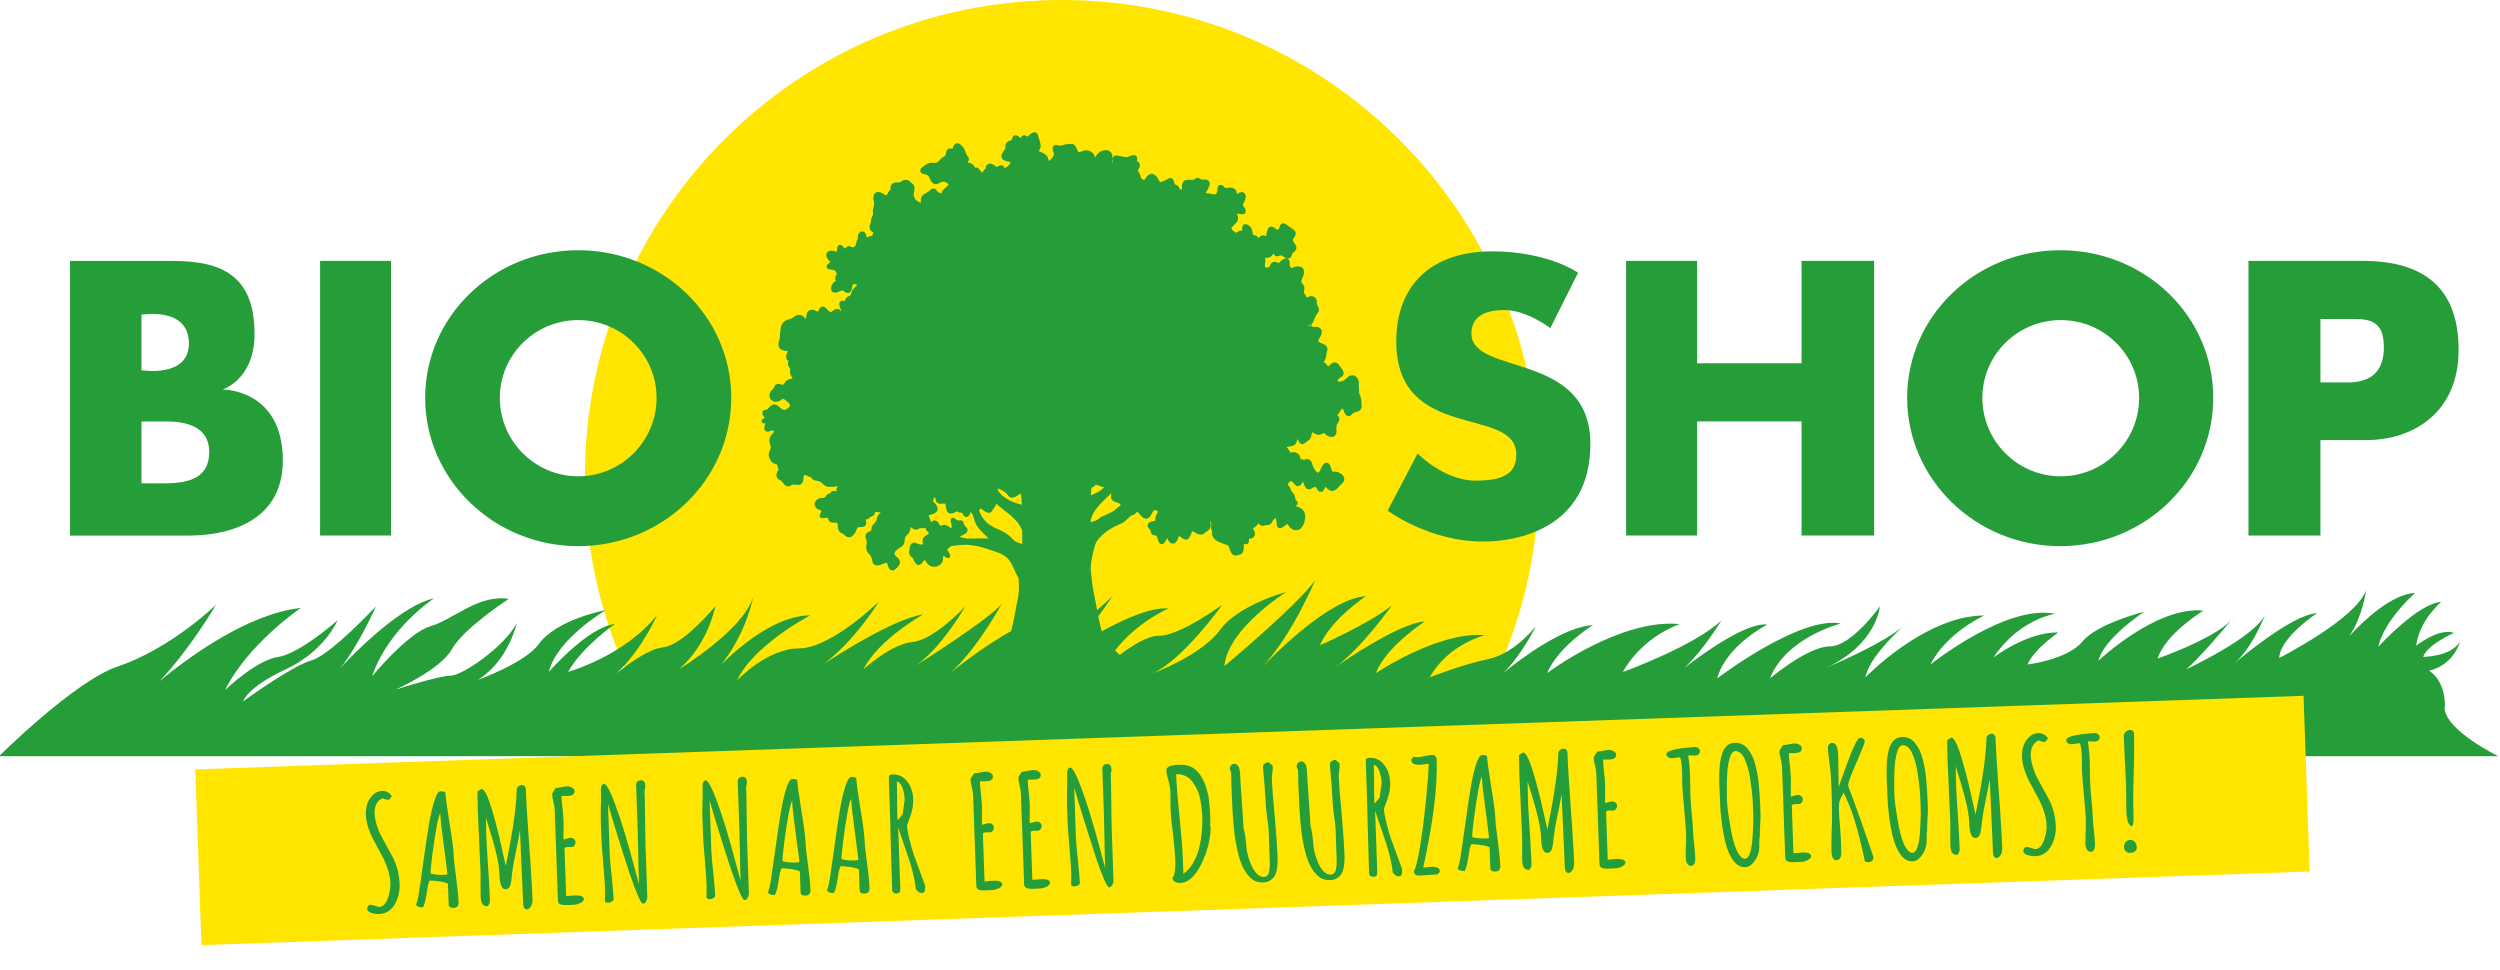 <?xml version="1.0" encoding="UTF-8"?>
<svg id="Laag_1" xmlns="http://www.w3.org/2000/svg" version="1.1" viewBox="0 0 425.2 165">
  <!-- Generator: Adobe Illustrator 29.1.0, SVG Export Plug-In . SVG Version: 2.1.0 Build 142)  -->
  <defs>
    <style>
      .st0 {
        fill: #259d38;
      }

      .st1 {
        fill: #ffe500;
      }
    </style>
  </defs>
  <g>
    <path class="st1" d="M253.04,117.64c5.59-10.97,8.7-23.38,8.7-36.56C261.74,36.28,225.46,0,180.56,0s-81.08,36.28-81.08,81.08c0,13.18,3.12,25.53,8.71,36.56h144.85Z"/>
    <path class="st0" d="M11.91,44.38h17.5c8.71,0,13.88,2.81,13.88,12.43,0,7.8-5.44,9.43-5.44,9.43,0,0,10.25-.09,10.25,12.06,0,10.88-10.07,12.79-15.96,12.79H11.91v-46.71ZM32.13,58.43c0-6.35-8.07-4.9-8.07-4.9v9.43s8.07,1.36,8.07-4.54M24.06,82.2h3.99c4.72,0,7.53-1.27,7.53-5.35s-3.54-5.17-7.26-5.17h-4.26v10.52Z"/>
    <rect class="st0" x="54.44" y="44.37" width="12.06" height="46.71"/>
    <path class="st0" d="M111.67,67.68c0,7.35-5.99,13.33-13.33,13.33s-13.33-5.99-13.33-13.33,5.99-13.24,13.33-13.24,13.33,5.9,13.33,13.24M98.34,42.56c-14.42,0-26.03,11.25-26.03,25.12s11.7,25.21,26.03,25.21,26.03-11.25,26.03-25.21-11.7-25.12-26.03-25.12"/>
    <path class="st0" d="M363.82,67.68c0,7.35-5.99,13.33-13.33,13.33s-13.33-5.99-13.33-13.33,5.99-13.24,13.33-13.24,13.33,5.9,13.33,13.24M350.4,42.56c-14.42,0-26.03,11.25-26.03,25.12s11.7,25.21,26.03,25.21,26.03-11.25,26.03-25.21-11.61-25.12-26.03-25.12"/>
    <polygon class="st0" points="288.64 71.67 306.41 71.67 306.41 91.08 318.75 91.08 318.75 44.37 306.41 44.37 306.41 61.79 288.64 61.79 288.64 44.37 276.57 44.37 276.57 91.08 288.64 91.08 288.64 71.67"/>
    <path class="st0" d="M394.66,74.85v16.23h-12.24v-46.71h19.41c10.25,0,16.33,4.44,16.33,15.15s-7.8,15.33-15.69,15.33h-7.8ZM399.19,65.05c3.63,0,6.26-1.45,6.26-5.99s-2.45-4.81-5.35-4.81h-5.44v10.79h4.53Z"/>
    <path class="st0" d="M236.03,86.82l5.08-9.7s4.44,4.63,9.89,4.63,6.89-1.72,6.89-4.44c0-8.44-20.41-1.91-20.41-19.23,0-10.16,6.62-15.33,16.23-15.33s14.69,3.63,14.69,3.63l-4.72,9.43s-3.99-3.08-7.8-3.08-5.62,1.45-5.62,3.99c0,7.26,20.23,2.9,20.23,18.78,0,14.51-12.7,16.6-18.05,16.6-9.34.09-16.42-5.26-16.42-5.26"/>
    <rect class="st0" x="169.04" y="112.4" width="21.56" height="4.43"/>
    <g>
      <path class="st0" d="M380.01,104.83s-.21.25-.55.67c.22-.22.4-.44.55-.67Z"/>
      <path class="st0" d="M323.51,106.64c.34-.28.65-.55.91-.81,0,0-.36.31-.91.81Z"/>
      <path class="st0" d="M415.84,120.16c0-4.72-2.72-6.08-2.72-6.08,4.26-1,5.26-4.9,5.26-4.9-1.63,2.54-6.26,2.54-6.26,2.54.82-2.18,5.26-4.08,5.26-4.08-2.54-.91-6.44,2.18-6.44,2.18.54-4.35,4.26-7.44,4.26-7.44-3.9.18-10.7,7.62-10.7,7.62,1-4.53,6.26-9.16,6.26-9.16-4.02.25-8.63,4.58-11.15,7.32,2.27-3.43,2.81-7.77,2.81-7.77-1.72,4.9-14.78,11.52-14.78,11.52.18-3.54,6.44-7.62,6.44-7.62-4.35.18-14.06,8.53-14.06,8.53,3.17-2.72,5.26-8.34,5.26-8.34-1.72,3.9-13.42,9.34-13.42,9.34,2.2-1.9,6.16-6.58,7.61-8.31-3.14,3.24-12.51,6.5-12.51,6.5,1.36-4.26,7.8-8.16,7.8-8.16-7.98-.82-17.87,8.53-17.87,8.53,1-3.9,7.8-8.34,7.8-8.34,0,0-7.98,1.99-10.52,5.08-2.54,3.08-9.34,3.9-9.34,3.9,1.18-2.72,5.26-5.44,5.26-5.44-5.26-.18-11.06,4.26-11.06,4.26,4.44-6.62,10.52-7.44,10.52-7.44-8.34-1.72-21.22,8.62-21.22,8.62,2.72-5.44,9.16-8.34,9.16-8.34-10.07,0-20.22,10.52-20.22,10.52.56-2.99,4.46-6.87,6.26-8.53-3.19,2.57-9.7,5.52-12.94,6.91,8.66-4.02,9.14-10.44,9.14-10.44,0,0-4.81,6.8-8.53,6.8s-10.16,5.44-10.16,5.44c2.72-6.98,12.06-9.34,12.06-9.34-6.98-1.36-21.04,9.34-21.04,9.34,1.54-5.62,8.53-9.16,8.53-9.16-3.47-.4-10.56,4.64-14.07,7.34,3.33-3.13,6.27-8.06,6.27-8.06-4.53,4.35-16.78,8.8-16.78,8.8,3.45-6.17,9.7-8.16,9.7-8.16-10.16-1-22.58,8.34-22.58,8.34,2-4.63,7.8-8.16,7.8-8.16-5.01.28-12.15,5.62-15.2,8.1,3.06-2.98,5.5-7.92,5.5-7.92,0,0-3.54,4.63-8.16,5.62-4.17.82-9.89,3.08-9.89,3.08,3.08-5.62,9.34-7.16,9.34-7.16-7.8-.73-18.5,6.44-18.5,6.44,1.72-4.54,8.34-8.8,8.34-8.8-4.45.33-13.82,6.79-15.52,7.97,4.65-3.19,9.89-10.7,9.89-10.7-3.72,3.08-12.24,6.8-12.24,6.8,1.9-4.44,7.8-8.34,7.8-8.34-6.19.33-15.88,10.22-17.8,12.24,5.27-5.5,9.18-14.96,9.18-14.96-2.99,4.26-15.42,14.6-15.42,14.6.54-6.35,10.52-12.61,10.52-12.61,0,0-8.16,2.18-11.25,6.44-3.17,4.35-11.52,7.44-11.52,7.44,5.26-2.36,11.88-11.7,11.88-11.7,0,0-7.16,5.26-10.7,5.26-2.01,0-4.74,1.75-6.73,3.26-.27-.24-.54-.49-.8-.74,3.66-4.81,9.07-7.15,9.07-7.15-2.91-.25-7.37,1.71-11.31,3.88-.2-.6-.41-1.55-.61-2.56,1.44-1.92,2.39-3.41,2.39-3.41,0,0-1.07,1.08-2.59,2.37-.19-1.04-.37-2.03-.5-2.6-.3-1.36-.45-2.89-.58-4.23-.11-1.09.64-4.36,1.01-4.87.63-.89,1.54-1.67,2.5-2.22.51-.29,1.08-.56,1.6-.77.6-.25.97-.71,1.46-1.14.1-.09.21-.19.31-.28,0,0,0,0,.01,0,.26.02.54-.13.76-.4.13-.16.25-.2.3-.21.16.15.45.47.66.73.35.44.89.57,1.23.3.27-.21.59-.73.75-1.1.08-.2.36-.27.6-.16.12.05.2.14.22.22,0,.01,0,.03,0,.04,0,.04-.02.08-.05.13-.21.28-.38.67-.38,1.03,0,.09.03.17.05.25-.05.05-.19.13-.47.17-.46.06-.77.26-.86.56-.02.06-.03.12-.03.18,0,.16.07.32.2.46.21.21.33.46.34.54h0c0,.16.07.32.18.44.14.15.36.23.58.22.11,0,.21.04.23.06,0,.03.31.93.31.93.13.43.41.49.52.5.21.01.51-.1.76-.68l.04-.09c.07-.16.13-.21.16-.23,0,.01.03.05.05.1.2.42.48.72.77.81l.46-.05c.32-.2.58-.72.67-1.14.01-.06.04-.09.05-.09.01,0,.07,0,.16.06.23.18.74.52,1.04.55.52.04.84-.86.89-1.04.08-.25.17-.37.23-.43.17.08.44.24.69.4.42.27.96.28,1.26.02.17-.15.49-.39.7-.52.28-.17.44-.53.44-.92,0-.12-.02-.25-.05-.37,0-.03-.01-.07-.01-.1,0-.05,0-.09.03-.12.01-.02.03-.03.05-.04.03.04.07.14.07.32,0,.05,0,.1,0,.16-.01.12-.03.27-.03.44,0,.29.05.6.2.77-.03.11-.05.23-.05.34,0,.1.01.2.03.28.07.32.36.71.67.92.26.17.7.38.98.48l.74.25s.29.13.37.17c.05.07.16.32.26.69.14.52.52,1.03.98,1,.29-.02.69-.13.93-.25.33-.18.47-.69.47-1.18,0-.09,0-.19-.01-.27,0-.04,0-.08,0-.11,0-.09.01-.14.03-.18.26.1.49.08.66-.07.13-.12.2-.29.2-.48,0-.06,0-.13-.02-.19,0-.02,0-.04,0-.05,0-.03,0-.05.02-.07,0,0,.01-.02.05-.02h0c.37,0,.81-.19.93-.57.02-.07.03-.15.03-.23,0-.31-.15-.66-.32-.9-.02-.03-.03-.05-.04-.06.3-.11.65-.42.86-.75.05-.07.09-.1.1-.1.21.29.61.54.93.38.07-.03.32-.08.55-.08.4,0,.77-.27.88-.63.03-.09.23-.35.47-.52.06-.04.1-.04.12-.03,0,0,.02.03.02.04.07.28.13.77.14,1.08,0,.25.12.44.31.53.27.13.64,0,1.02-.35.29-.26.49-.29.53-.28.14.35.55.76.92.92.42.19.96.12,1.26-.16.25-.23.52-.67.63-1.01.1-.32.17-.8.17-1.11h0c0-.38-.19-.85-.44-1.1-.23-.23-.6-.46-.87-.52,0,0-.16-.04-.34-.08.19-.13.36-.3.37-.53v-.02c0-.17-.09-.32-.24-.41-.05-.03-.16-.2-.18-.36-.02-.3-.16-.71-.37-.92-.11-.11-.22-.26-.24-.32l-.35-.72c-.08-.16-.2-.28-.34-.36.12-.24.25-.45.34-.52.09-.08.26-.11.32-.08.13.06.4.31.56.55.14.2.34.3.56.28.29-.02.55-.25.73-.63.03-.07.06-.1.09-.14.12.27.35.81.35.81.09.23.26.4.47.47.22.07.46.03.66-.12.22-.16.51-.28.61-.29.02.01.22.17.38.47.22.41.51.42.63.41.16-.02.45-.12.62-.65.05-.16.12-.22.13-.23.27.36.72.7,1.06.72.36.03.8-.25,1.05-.54.2-.24.57-.62.81-.84.18-.17.28-.4.27-.66,0-.29-.16-.57-.4-.77-.34-.27-.85-.52-1.19-.47-.15.02-.33.01-.43,0-.05-.07-.17-.3-.25-.64-.09-.43-.29-.74-.55-.85-.16-.07-.33-.06-.48.03-.3.19-.6.7-.75,1.11-.11.3-.31.5-.38.52-.06,0-.33-.14-.52-.41-.23-.33-.39-.67-.4-.76-.04-.22-.17-.56-.3-.78-.2-.33-.63-.46-.98-.3-.11.05-.37.06-.53,0-.09-.04-.19-.05-.28-.06-.02-.25-.09-.5-.21-.68-.2-.3-.61-.51-.94-.5,0,0-.35.04-.52.06-.07-.06-.22-.23-.39-.52-.11-.19-.22-.31-.33-.39.21-.06.49-.12.69-.14.36-.03.78-.19.89-.5,0,0,.23-.48.37-.76.07.42.25.73.51.84.2.09.42.05.61-.1l.72-.53c.26-.16.45-.53.46-.88,0-.16.09-.38.15-.46,0,0,.05,0,.09.04.22.18.58.34.82.38.32.05.73-.09.97-.27.05-.04.18-.01.24.08.24.31.72.55,1.12.57.24.01.46-.08.63-.26.16-.17.24-.4.24-.65,0-.02,0-.05,0-.07-.01-.17-.02-.36-.02-.52,0-.17,0-.32.02-.4.01-.11.14-.4.3-.61.12-.15.18-.33.18-.52,0-.05,0-.09-.01-.14-.04-.24-.18-.46-.39-.59.04-.02.06-.04.08-.05.19-.03.29-.23.42-.53.05-.13.24-.35.42-.51.06.05.17.18.25.46.15.47.4.77.71.84.22.05.44-.05.6-.25.17-.22.56-.44.8-.46.51-.04.92-.48.92-.98l-.07-1.08c-.04-.3-.17-.73-.3-.99-.08-.15-.1-.33-.1-.38.06-.18.06-.48,0-.69-.02-.07-.04-.37,0-.69.04-.45-.2-.98-.56-1.24-.39-.28-.95-.23-1.28.1-.2.2-.52.47-.71.59-.14.09-.54.2-.87.21-.08,0-.14-.02-.17-.05-.02-.02-.02-.06-.01-.1.05-.22.29-.51.49-.58.25-.1.42-.29.49-.53.06-.25,0-.53-.18-.76l-.61-.85c-.22-.36-.68-.5-1.05-.33-.24.12-.53.37-.71.62-.07-.03-.21-.12-.38-.36-.18-.25-.35-.36-.5-.41.08-.08.18-.14.23-.23.15-.28.27-.71.27-.99,0-.17.08-.51.16-.7.04-.08.05-.17.05-.26,0-.09-.02-.19-.06-.28-.12-.28-.4-.52-.76-.65-.38-.13-.68-.33-.77-.41,0-.09.07-.32.25-.57.21-.29.36-.68.36-1.02,0-.17-.04-.34-.13-.47-.23-.33-.76-.49-1.23-.36-.16.04-.34-.08-.39-.27,0,0-.02-.07-.04-.14.18-.18.35-.43.42-.65l.27-.68c.08-.17.27-.47.42-.65.12-.16.19-.36.19-.58,0-.24-.08-.46-.22-.63-.08-.1-.14-.27-.14-.4v-.05s.03-.21.03-.21c0-.32-.17-.65-.42-.83-.31-.22-.8-.21-1.13.02-.07.05-.15.04-.18,0l-.45-.74c-.06-.12-.07-.33-.02-.42.17-.35.06-.84-.26-1.12-.13-.11-.21-.3-.2-.36,0-.12.15-.57.34-1.01.15-.34.17-.7.06-1-.08-.23-.23-.4-.43-.49-.4-.18-.99-.14-1.4.1-.18.1-.35.06-.38,0-.1-.16-.2-.56-.18-.84.01-.28-.09-.51-.28-.64-.21-.14-.49-.12-.77.05-.2.12-.58.4-.76.65-.06,0-.17-.02-.31-.1-.24-.13-.51-.15-.74-.04-.22.1-.39.32-.45.58-.04.16-.31.34-.6.33-.12,0-.22-.05-.27-.12-.03-.03-.04-.07-.04-.12,0-.02,0-.04,0-.06.06-.28.1-.61.1-.91,0-.17-.02-.33-.04-.45.02,0,.06-.01.13,0,.48.1,1.03-.22,1.27-.71.11.19.24.34.42.41.19.08.39.06.56-.03.15-.08.32-.1.36-.09,0,0,.69.41.69.41.23.15.49.18.71.08.2-.09.35-.29.39-.53.04-.19.22-.45.38-.53.2-.11.34-.3.39-.52.05-.24,0-.5-.15-.71-.16-.24-.37-.58-.45-.76,0-.05.05-.25.19-.41.2-.22.31-.5.3-.77,0-.19-.08-.37-.21-.49-.19-.17-.48-.39-.67-.5l-.75-.53c-.22-.17-.48-.22-.7-.12-.22.09-.38.32-.42.61-.04.23-.18.4-.23.42-.08.01-.36-.08-.58-.28-.22-.21-.48-.29-.72-.23-.22.05-.39.22-.48.46-.12.32-.23.79-.25,1.1-.03,0-.09.02-.21-.03-.24-.09-.5-.07-.73.05-.15.08-.27.21-.37.36-.17-.28-.44-.49-.74-.52-.11-.01-.18-.04-.22-.06,0,0,0-.02,0-.03,0-.29-.1-.66-.16-.85-.14-.44-.57-.83-.99-.9-.22-.04-.41.03-.54.2-.1.13-.15.31-.15.51,0,.12.04.27.08.41-.27-.08-.55-.06-.74.12-.14.13-.31.21-.36.21-.04-.02-.32-.19-.61-.45-.12-.11-.17-.24-.17-.33h0c0-.08.03-.11.04-.12l.82-.85c.17-.18.26-.45.26-.73,0-.26-.07-.53-.22-.76,0,0,0,0,0-.02.32.04.77.11.77.11.45.07.63-.16.69-.27.04-.06.07-.16.07-.28,0-.16-.06-.37-.25-.62-.18-.24-.25-.42-.26-.49.21-.25.38-.72.46-1,.03-.12.05-.23.05-.34,0-.22-.07-.41-.19-.55-.15-.18-.38-.25-.63-.2-.25.05-.52.18-.74.34,0-.05.04-.09.04-.14,0-.31-.14-.61-.4-.78-.33-.21-.86-.27-1.23-.13-.11.04-.41-.04-.6-.26-.3-.34-.56-.3-.69-.25-.13.05-.36.22-.36.71,0,.36-.15.71-.23.77-.12.09-.37.14-.52.1-.27-.08-.78-.17-1.18-.21-.05,0-.07-.02-.08-.02,0,0,.02-.05.07-.12.26-.39.53-.96.6-1.3.01-.06.02-.12.02-.17,0-.17-.06-.33-.17-.46-.18-.2-.46-.28-.78-.23-.29.05-.55-.02-.61-.06-.12-.14-.3-.23-.48-.23-.18,0-.36.08-.49.22-.05.05-.28.14-.49.12-.31-.03-.74-.02-.98.02-.37.06-.68.41-.71.8,0,0-.04.57-.05.86-.1-.05-.21-.09-.32-.08-.01,0-.02,0-.03,0-.05-.22-.13-.43-.28-.55-.13-.11-.34-.23-.52-.28-.04-.04-.12-.19-.16-.41-.07-.32-.23-.55-.45-.64-.17-.07-.37-.05-.53.07-.16.11-.47.28-.66.35l-.69.26s-.05,0-.06-.01c0,0-.35-.62-.35-.62-.15-.33-.52-.66-.84-.77-.4-.14-.93.16-1.23.7-.14.25-.37.34-.45.29-.2-.11-.4-.39-.43-.55-.07-.35-.28-.78-.48-.98,0-.02.02-.17.14-.32.18-.24.26-.53.2-.79-.05-.22-.18-.39-.38-.48-.08-.04-.13-.17-.1-.26.08-.24.05-.48-.1-.64-.16-.18-.42-.23-.71-.14-.03,0-.62.19-.8.31-.01,0-.06.01-.08.01,0,0-.69-.1-.69-.1l-.98-.19c-.22-.05-.44,0-.59.16-.14.14-.22.36-.22.6,0,.08,0,.16.03.25,0,.05.01.08.01.11s0,.04,0,.05c-.06-.01-.11-.02-.17-.02.09-.21.14-.49.14-.77,0-.16-.01-.32-.05-.45-.11-.49-.57-.87-1.05-.86-.4,0-.9.17-1.16.38-.21.17-.5.48-.62.71-.03.06-.07.15-.1.24-.05-.27-.15-.55-.3-.73-.19-.23-.54-.45-.81-.52-.27-.07-.68-.03-.95.08,0,0-.58.2-.67.23-.05-.03-.2-.16-.3-.46-.18-.53-.54-1.04-.97-.98l-.64.04c-.24,0-.65.08-.94.2-.16.07-.55.07-.82-.02-.38-.13-.59.05-.66.13-.1.11-.15.26-.15.44,0,.13.03.26.08.4.1.25.13.51.13.66,0,.06,0,.1-.01.12-.06.14-.24.38-.36.49,0,0-.3.29-.47.46-.06-.2-.2-.64-.2-.64-.09-.2-.33-.43-.51-.56-.19-.13-.59-.33-.92-.45-.06-.02-.09-.05-.09-.06.18-.24.33-.61.33-.91,0-.05,0-.09-.01-.14,0,0-.19-.79-.19-.79l-.32-.96c-.08-.2-.23-.34-.43-.38-.3-.06-.64.1-.96.44h0c-.21.23-.39.29-.45.29-.13-.16-.31-.25-.5-.23-.23.03-.42.2-.54.47,0,0-.1-.01-.23-.15-.26-.27-.56-.38-.82-.29-.21.07-.36.25-.41.51-.04.21-.17.33-.21.35-.27.02-.63.17-.8.43-.14.23-.18.58-.1.83v-.04s-.07.22-.2.38c-.24.28-.46.71-.52.99l.08.44c.17.27.56.47,1.06.56.26.04.39.13.44.19-.12.21-.34.48-.49.6,0,0-.37.24-.59.38,0-.29-.16-.43-.23-.48-.12-.08-.39-.18-.79.09-.19.12-.36.12-.39.1-.19-.27-.61-.51-.98-.53-.22-.01-.44.07-.58.23-.13.15-.21.34-.21.56,0,.02,0,.05,0,.07-.19.1-.34.31-.45.5-.06.1-.12.14-.15.16-.13-.12-.36-.37-.52-.6-.13-.19-.32-.28-.53-.27-.06,0-.11.05-.16.07-.03-.13-.08-.26-.17-.37-.22-.3-.59-.49-1.01-.53,0,0-.09,0-.12-.01.14-.14.25-.3.27-.48,0-.03,0-.07,0-.1,0-.17-.07-.34-.19-.47-.17-.18-.3-.4-.31-.47-.04-.19-.17-.53-.27-.75-.13-.28-.47-.66-.8-.88-.21-.14-.45-.17-.66-.07-.24.11-.42.35-.49.67-.03.15-.1.21-.13.23-.25-.1-.48-.1-.67.02-.2.12-.33.35-.35.62-.02.24-.12.46-.17.51,0,0-.51.35-.51.35-.19.12-.45.38-.59.59-.06.09-.26.23-.42.26-.19.04-.46.04-.57.02-.23-.05-.58,0-.84.11-.24.11-.7.42-.99.65-.36.29-.32.59-.29.7.04.16.19.42.7.48.38.05.66.25.69.33.1.29.34.73.55,1.01.29.39.86.47,1.25.17.21-.16.52-.24.63-.22.08.01.22.02.35,0,.14.08.33.18.33.18.2.12.28.24.3.29-.12.16-.45.49-.77.75-.28.21-.43.48-.43.74,0,.03,0,.05,0,.07-.07-.06-.15-.11-.25-.13-.22-.05-.48-.25-.55-.38-.11-.2-.29-.34-.5-.37-.2-.03-.41.04-.58.19-.17.17-.43.36-.55.43,0,0-.69.43-.69.43-.29.2-.42.63-.42,1.03,0,.11,0,.21.03.31,0,0,0,.01,0,.02-.03,0-.08,0-.16-.04-.4-.19-.71-.43-.76-.51,0,0-.29-.6-.29-.6,0-.03-.02-.09-.02-.18,0-.14.02-.35.07-.55.04-.16.07-.34.07-.51,0-.29-.07-.58-.24-.75l-.69-.58c-.34-.26-.9-.23-1.26.07-.17.14-.53.24-.76.2-.49-.09-.98.2-1.1.66l-.06.52s0,.08.01.12c-.14.07-.29.2-.42.5-.11.24-.21.37-.28.44-.23-.13-.71-.41-.71-.41-.51-.31-1.07-.26-1.3.11-.12.2-.19.48-.19.75,0,.13.01.26.05.37.05.18.08.43.08.58,0,.03,0,.06,0,.08-.02.17-.08.46-.14.62-.05.16-.08.38-.08.58,0,.11,0,.22.03.32,0,.02,0,.04,0,.07,0,.12-.04.29-.1.4-.14.25-.25.64-.25.91h0c0,.14-.07.42-.17.6-.06.11-.08.23-.08.35,0,.31.17.63.47.82.1.06.16.12.18.16-.05.13-.09.27-.1.4-.01.02-.05.06-.12.08l-.84.31c-.07-.02-.1-.08-.11-.17-.04-.33-.18-.61-.39-.75-.15-.1-.32-.13-.48-.08-.35.11-.61.52-.59.94,0,.21-.04.41-.07.46-.13.18-.23.56-.27.84-.02.14-.16.34-.29.41-.12.06-.35.05-.46-.03-.17-.12-.37-.15-.57-.1-.2.05-.37.2-.49.39-.04-.01-.15-.07-.29-.25-.31-.42-.58-.42-.75-.36-.17.07-.37.27-.34.82,0,.16-.03.27-.07.3-.03.02-.08.01-.15-.01-.47-.21-1.14-.23-1.45.14-.1.12-.16.28-.16.46,0,.02,0,.04,0,.07.03.32.22.66.53.93.09.08.12.15.12.19h0c0,.06-.06.12-.14.16-.36.19-.45.4-.45.57,0,.03,0,.06,0,.09.05.28.3.43.74.47.38.03.63.13.7.17.06.18.16.34.3.47,0,.03-.01.08-.07.17-.13.19-.22.45-.22.71,0,.12.04.24.09.35,0,.03-.05.1-.16.17-.37.22-.65.73-.65,1.18h0c0,.24.1.45.28.57.24.17.58.17.93.01.35-.16.61-.25.71-.28.08.04.27.14.53.32.22.15.47.17.69.06.25-.13.4-.42.43-.79.03-.36.19-.62.26-.65.12-.04.41.01.59.14.03.02.04.04.04.04,0,0-.01.02-.04.04-.24.18-.57.49-.71.71-.12.18-.26.54-.33.82-.03.11-.18.26-.32.3-.37.09-.65.45-.68.84-.03,0-.06,0-.11-.03-.31-.13-.51-.04-.61.03-.16.11-.25.3-.25.53,0,0,.06.36.06.36.02.06.15.48.3.78-.03.01-.05.03-.09.04,0,0,0,0,0,0-.1-.19-.26-.33-.47-.37-.27-.06-.56.04-.82.26-.22.19-.47.27-.54.26-.09-.05-.42-.32-.68-.63-.2-.24-.46-.35-.71-.29-.26.06-.46.3-.55.65-.02.1-.07.16-.13.18-.06.03-.15,0-.23-.05-.51-.34-1.15-.33-1.46.03-.23.26-.32.76-.32,1.22,0,.04,0,.07,0,.1-.25-.28-.55-.55-.8-.65-.37-.16-.89-.06-1.21.23-.18.16-.51.34-.71.38-.29.06-.71.24-.95.4-.28.19-.54.61-.61.97l-.14.92-.06.85c0,.15-.07.48-.15.69-.14.35-.09.84.11,1.13.23.33.8.49,1.26.48.06,0,.09.01.09.02s.01.03.01.06c0,.05-.01.12-.06.23-.11.24-.17.49-.17.7,0,.14.03.28.08.39.07.16.19.26.34.32-.07.12-.12.25-.12.4,0,.23.08.47.24.68.12.15.16.33.16.41,0,.02,0,.03,0,.04-.04.09-.05.19-.05.29,0,.35.18.76.4,1.04.03.04.05.07.06.1-.02,0-.04.01-.04.01-.39.04-.9.21-1.12.47l-.46.6s-.18.02-.36-.06c-.27-.13-.55-.14-.78-.03-.17.08-.3.22-.35.4-.05.15-.24.43-.42.58-.32.27-.49.78-.4,1.19.09.42.5.78.94.82.39.03.88-.14,1.14-.41.1-.1.26-.12.31-.09.16.1.56.41.92.73.09.08.14.19.15.31,0,.12-.04.24-.12.33-.28.31-.68.51-.82.51-.17,0-.54-.18-.77-.43-.32-.34-.82-.63-1.19-.49-.25.1-.58.38-.77.65-.09.13-.33.25-.49.25-.23,0-.42.11-.5.3-.06.14-.11.44.24.84.08.09.09.17.09.21,0,.01,0,.05-.07.09-.15.08-.5.27-.38.61.1.31.42.27.59.23,0,.06-.01.16-.07.31-.07.19-.1.35-.1.48,0,.25.1.4.17.48.11.12.37.28.82.07.33-.15.59-.1.64-.06,0,0,0,.02,0,.04,0,.09-.05.27-.2.42-.29.28-.57.76-.57,1.16,0,.02,0,.04,0,.06.02.29.13.72.24.98.01.03.02.08.02.14,0,.12-.03.28-.1.4-.14.24-.26.6-.26.91,0,.08,0,.15.02.22.06.26.22.63.37.85.18.26.56.48.89.52.08.01.14.04.15.06.03.22.12.51.21.71.02.04.02.08.02.12,0,.06-.02.12-.03.14-.2.21-.33.56-.33.85,0,.01,0,.03,0,.04.02.35.28.69.62.78.12.03.25.14.28.18.11.21.37.5.55.67.32.28.79.29,1.08.02.08-.07.3-.14.45-.11.28.06.7.07.96.03.4-.07.68-.56.67-1.16,0-.28.09-.47.13-.5.06-.02.31.02.48.13.11.07.38.22.63.19,0,0,0,0,0,0,.15.35.54.63.89.64.18,0,.49.07.63.14.13.06.39.25.55.42.23.26.63.47.92.49h.8s.75-.11.75-.11c.03,0,.07,0,.11,0-.09.06-.17.13-.22.23-.06.11-.09.24-.09.37,0,.09.04.19.07.29,0,0,0,0-.02,0-.42-.15-.76-.12-.94.08-.07.08-.1.18-.11.28-.32-.03-.65.16-.83.51-.06.13-.33.26-.57.24-.5-.05-1.04.28-1.23.73-.05.11-.07.22-.07.33,0,.12.03.24.08.36.13.28.4.5.73.59.23.07.35.2.36.24,0,0-.25.59-.25.59l-.08.19.1.22c.1.15.29.26.96.12.21-.04.35.02.37.06.05.45.45.8.9.77.23-.01.51,0,.65.04.04.06.12.25.12.53,0,.53.23,1.11.65,1.2.13.03.41.21.58.39.32.36.86.42,1.22.14.28-.21.6-.69.74-1.1.09-.25.25-.4.29-.41.01,0,.82-.07.82-.07.2-.03.36-.14.46-.32.06-.12.09-.25.09-.4,0-.16-.04-.34-.11-.52,0,0,0-.01,0-.02.28,0,.55-.11.69-.32.05-.07.18-.15.25-.16.33-.03.62-.34.67-.73,0-.02.08-.07.19-.07.18,0,.5.05.79.11-.32.22-.6.55-.64.89-.02.19-.11.46-.18.57-.09.14-.29.38-.43.51-.21.2-.35.55-.35.87,0,.04,0,.08,0,.12-.01.03-.14.19-.38.28-.31.12-.53.34-.62.61-.02.07-.03.15-.03.23,0,.14.04.27.11.39.09.14.14.36.14.5,0,.03,0,.06,0,.08-.06.26-.1.67-.1.94h0c0,.36.2.8.46,1.03.14.12.33.38.39.55l.24.85c.04.2.16.36.34.46.25.14.57.15.9.03l1.13-.4s.15.15.21.45c.09.41.29.72.56.83.19.08.41.06.59-.06.29-.2.65-.58.81-.87.07-.12.1-.25.1-.39,0-.33-.19-.68-.53-.9-.24-.16-.4-.45-.4-.57,0-.16.14-.45.33-.6.23-.19.61-.44.82-.56.33-.18.57-.59.57-.97,0-.01,0-.07,0-.08,0-.19.05-.47.11-.6.06-.14.25-.36.38-.45.31-.21.5-.79.53-1.25,0-.03,0-.02,0-.04.23.19.51.38.71.43.25.07.59-.01.8-.19.05-.03.28-.08.53-.05.15.02.32,0,.5-.04.04.22.14.44.35.63.15.14.22.25.24.32-.07.07-.15.14-.18.15l-.58.37c-.21.16-.34.49-.34.83,0,.12.02.25.05.38,0,.02,0,.04,0,.05,0,.02,0,.04-.02.06-.02.03-.06.05-.11.05-.24.02-.67-.08-.89-.21-.24-.14-.5-.17-.72-.06-.21.1-.36.29-.42.54-.08.33-.15.78-.17,1.01-.03.36.18.75.48.89.08.04.21.19.24.31.08.27.29.63.51.84.12.12.28.17.45.14.28-.04.58-.3.81-.69.08-.15.16-.18.17-.19,0,0,.03.05.03.05.19.35.55.81.86.98.28.16.76.21,1.11.12.35-.09.74-.35.9-.61.16-.25.24-.72.24-1.11,0-.04,0-.08,0-.11.05.02.12.05.22.12.31.23.56.35.78.23.12-.07.2-.2.2-.35,0-.13-.06-.27-.19-.46-.18-.26-.29-.49-.34-.61.06-.08.2-.21.42-.36.1-.06.18-.14.24-.22.16-.01.31-.03.42-.04.65-.07,1.28-.18,1.95-.18,1.43,0,2.69.34,4.02.79,1.13.39,2.54.71,3.35,1.65.8.94,1.09,2.15,1.72,3.19.12.21.14,2.46-.05,3.32-.27,1.19-.75,4.16-1.19,5.73-5.34,2.98-10.33,7.12-10.33,7.12,4.72-4.26,8.8-11.88,8.8-11.88-1.54,2.36-14.78,10.7-14.78,10.7,4.44-2.99,8.53-10.16,8.53-10.16,0,0-5.26,5.71-8.98,6.08-3.72.36-8.34,4.63-8.34,4.63,2.54-5.08,10.16-9.34,10.16-9.34-4.81.81-13.04,5.92-16.92,8.45,5.39-4.08,9.39-10.63,9.39-10.63,0,0-8.16,7.98-13.61,7.98s-10.52,5.44-10.52,5.44c2.72-5.99,12.43-11.06,12.43-11.06-5.75,0-11.89,5.17-15.15,8.38,4.29-5.3,5.44-11.46,5.44-11.46-1.72,5.62-12.61,12.24-12.61,12.24,4.99-4.26,6.17-10.7,6.17-10.7,0,0-5.44,6.62-8.89,6.98-2.4.25-5.91,2.82-7.93,4.46,4.44-4.15,6.93-9.99,6.93-9.99-5.44,6.98-15.15,9.71-15.15,9.71,2.54-4.44,7.98-8.16,7.98-8.16-4.63.54-11.25,8.16-11.25,8.16,1.36-5.62,9.7-10.52,9.7-10.52,0,0-8.34,1.54-11.43,5.8-2.27,3.17-10.34,6.08-10.34,6.08,5.26-3.26,6.62-9.7,6.62-9.7-1.91,3.9-9.25,8.98-11.25,8.98s-9.34,2.36-9.34,2.36c0,0,7.53-3.36,9.52-6.8,1.9-3.54,9.7-8.62,9.7-8.62-5.08-.82-9.34,3.45-13.24,4.63-3.9,1.09-9.98,8.52-9.98,8.52,2.72-8.16,10.52-13.24,10.52-13.24-6.44,1.36-15.96,11.88-15.96,11.88,3.17-3.9,6.08-10.52,6.08-10.52,0,0-7.62,8.16-10.88,9.16-3.36.91-11.7,6.98-11.7,6.98,0,0,.63-2.36,7.26-5.44,6.62-3.08,8.8-8.34,8.8-8.34,0,0-6.44,5.71-10.16,6.26-3.72.54-8.98,5.62-8.98,5.62,3.9-7.89,12.88-13.97,12.88-13.97-8.87.95-18.85,8.19-24.05,12.46,5.06-5.23,9.63-13,9.63-13,0,0-7.62,7.44-16.78,10.52-7.26,2.45-20.04,15.15-20.04,15.15v.09h425s-9.16-4.44-9.16-8.34ZM196.58,89.03h0s0,.04.01.06c0-.02-.01-.04-.01-.06ZM222.73,55.23s.02-.02.03-.03c.07.06.12.15.12.25,0,0-.01.05-.03.1-.01,0-.06-.02-.11-.05-.03-.09-.05-.17-.07-.23.02-.02.04-.04.06-.06ZM222.65,55.3c0,.07,0,.13-.03.16-.02,0-.05-.02-.07-.03.01-.03.04-.08.1-.13ZM213.12,40.05s0,0,0,0c0,.02,0,.03,0,.05,0-.02,0-.04,0-.06ZM185.64,82.91c.2,0,.39-.1.52-.28.1-.14.29-.2.37-.17l.97.36c.1.03.21.05.32.05-.65.66-1.52,1.09-2.3,1.37.03-.45.07-.89.12-1.33ZM189.01,83.87s0,.06,0,.1c0,.13-.01.28-.04.39-.02.06-.02.12-.02.18,0,.12.03.24.1.35.14.25.43.45.78.53.36.08.65.25.7.31.03.04.05.12.07.21-.02.01-.04.03-.06.04-.31.21-.57.45-.84.7-.33.3-.67.42-1.03.61-.39.21-.82.37-1.25.56-.36.16-.62.5-.98.66-.3.14-.63.25-.96.3.14-2.01,2.26-3.64,3.54-4.94ZM169.76,83.09c.14.06.38.15.38.15l.64.36c.21.12.51.42.64.63.26.44.83.55,1.28.26l.93-.56c.08.63.13,1.27.16,1.91-1.2-.28-3.17-.96-4.11-2.49.02-.12.05-.21.08-.27ZM164.93,91.62c-.55,0-1.03-.13-1.56-.25-.03,0-.08-.02-.12-.03,0-.01,0-.02.01-.03.05-.07.31-.26.65-.4.38-.15.61-.4.65-.69,0-.03,0-.05,0-.08,0-.2-.1-.39-.27-.52-.21-.16-.35-.42-.36-.51-.01-.22-.12-.4-.28-.52-.17-.12-.39-.14-.61-.06-.06.02-.32-.04-.51-.24-.3-.32-.53-.25-.64-.17-.32.21-.17.68-.12.84.12.39.1.81.04.9,0-.01-.07-.01-.17-.1-.21-.19-.65-.5-.97-.5-.18,0-.45.08-.67.17-.05-.02-.18-.12-.31-.37-.16-.32-.41-.51-.68-.54-.24-.02-.46.09-.62.31-.02.02-.04.05-.06.07,0-.07,0-.14-.02-.2-.07-.3-.22-.72-.37-1,.05-.05.17-.14.41-.18.68-.14,1.13-.51,1.13-.94,0-.03,0-.07,0-.1-.05-.32-.31-.76-.61-1.02-.12-.11-.18-.21-.2-.25.07-.18.23-.63.23-.63.01-.03.02-.04.02-.04.1.08.22.3.23.44.01.2.1.38.25.51.18.16.44.23.7.19.27-.04.53-.04.66-.03.04.06.1.22.11.49.02.52.26,1.1.67,1.19.29.06.74-.05,1.03-.27.11-.08.21-.09.24-.08.19.17.47.24.71.19.04.02.18.14.29.37.19.38.47.4.58.39.17-.02.47-.13.66-.74.02-.06.04-.1.05-.14.02.02.03.02.06.08.09.17.18.28.26.36.09.23.15.45.19.59.14.5.32,1.02.61,1.44.52.77,1.27,1.38,1.92,2.07-1.08-.04-2.17,0-3.25,0ZM173.32,92.34c-.51-.15-.79-.29-1.15-.72-.61-.72-1.62-1.29-2.48-1.64-.98-.4-1.71-.85-2.4-1.71-.35-.44-.52-.81-.74-1.33,0-.01-.01-.03-.02-.04.07-.19.14-.34.19-.43.1.02.31.11.56.34.35.3.74.45,1.04.39.18-.03.33-.14.41-.29.12-.22.36-.56.51-.75.1-.13.16-.29.16-.46,0-.03,0-.05-.01-.08,1.79,1.64,3.56,2.4,4.45,4.59,0,.79.03,1.56.04,2.32-.23-.07-.44-.14-.58-.19ZM170.78,113.63c.1-.2.21-.38.32-.57h.23c-.35.35-.55.57-.55.57ZM188.09,113.06h.28c-.34.29-.53.48-.53.48.08-.16.17-.32.26-.48ZM309.96,113.81c-.82.35-1.32.55-1.32.55.47-.17.89-.36,1.32-.55Z"/>
    </g>
  </g>
  <rect class="st1" x="33.63" y="124.59" width="358.79" height="29.9" transform="translate(-4.74 7.52) rotate(-2)"/>
  <g>
    <path class="st0" d="M62.9,155.16c-.29-.15-.43-.33-.44-.54,0-.21.04-.39.14-.52.1-.14.25-.21.44-.21.18,0,.43.06.77.18.38.13.61.19.69.19.33-.01.63-.17.9-.47.26-.3.47-.69.61-1.17.29-.89.42-1.69.39-2.39-.03-.76-.17-1.55-.44-2.38-.27-.83-.62-1.63-1.05-2.41l-.45-.83c-.47-.87-.83-1.55-1.09-2.05-.26-.5-.48-1.05-.68-1.64-.29-.84-.45-1.65-.48-2.44-.02-.63.07-1.24.27-1.81.2-.57.51-1.06.94-1.46.43-.44.96-.67,1.62-.69.32-.01.63.07.93.24.31.18.53.4.66.68l-.43.57c-.46.02-.8-.06-1.04-.23-.31.05-.59.21-.82.49s-.4.6-.51.96c-.09.34-.14.68-.12,1.01.02.67.14,1.35.35,2.04.21.69.47,1.34.79,1.94l1.98,3.63c.32.62.58,1.33.79,2.11.2.79.32,1.58.35,2.37.04,1.16-.2,2.26-.73,3.3-.28.54-.65.97-1.12,1.3s-.99.5-1.57.52c-.63.02-1.18-.07-1.65-.29Z"/>
    <path class="st0" d="M76.53,154.29c-.14-.1-.21-.27-.22-.52l-.12-3.46c-.23-.15-.67-.28-1.31-.38-.64-.1-1.24-.16-1.8-.17-.18.38-.31.83-.38,1.36l-.09.53c-.01.12-.06.4-.13.82-.07.43-.16.79-.25,1.11-.09.31-.19.56-.29.74-.67.02-1.06-.14-1.18-.49.18-.29.38-1.12.57-2.51l.7-4.87c.31-2.3.6-4.27.87-5.9.27-1.63.57-3,.9-4.1.36-1.23.73-1.85,1.1-1.86.37-.01.65.05.85.18.02.71.25,2.4.68,5.08.44,2.63.68,4.43.72,5.4.03.93.18,2.27.43,4,.24,1.77.38,3.19.41,4.24.02.6-.26.91-.84.93-.28,0-.49-.04-.63-.14ZM76.11,148.7c-.08-.77-.2-1.73-.36-2.87-.54-3.97-.83-6.4-.86-7.3v-.21c-.18.18-.39.99-.65,2.42-.26,1.43-.49,2.96-.7,4.59s-.31,2.71-.31,3.24c.75.19,1.53.26,2.36.23.14,0,.32-.04.53-.1Z"/>
    <path class="st0" d="M89.17,154.43c-.11-.17-.17-.42-.19-.76l-.16-3.91c-.03-.33-.06-.89-.08-1.66-.09-1.64-.18-3.49-.25-5.55l-.05-1.35c-.13.85-.36,2.05-.69,3.59-.33,1.6-.56,2.91-.68,3.94v.16s-.06.5-.06.5c-.02.39-.1.79-.22,1.2-.16.43-.43.65-.8.66-.63.02-.98-.79-1.04-2.45-.03-.92-.16-1.89-.38-2.94-.22-1.04-.56-2.32-1.02-3.84l-.9-2.93.06,3.17c.03.95.14,2.76.32,5.44l.12,1.79.18,3.62c.01.37-.11.71-.36,1.02-.44.02-.75-.11-.93-.38-.18-.27-.27-.66-.29-1.19l-.02-2.17c.02-.95.02-1.67,0-2.14l-.23-5.1-.23-5.12c-.03-.76-.05-1.89-.07-3.41l.7-.45c.14.01.29.11.43.29.15.18.32.47.51.87.48,1.08,1.13,3.24,1.95,6.49.12.45.2.83.25,1.13.25,1.01.42,1.78.53,2.31l.47,2.02.15-.88.43-2.18c.24-1.28.43-2.39.58-3.35.15-.96.3-1.99.43-3.11.15-1.33.23-2.43.25-3.31v-.16c.02-.23.12-.41.29-.55.17-.14.38-.21.63-.22.16,0,.3.06.43.2.13.14.19.28.2.44.07,2.11.26,5.27.57,9.47.16,2.06.29,4.07.4,6.04.07.9.12,2.03.17,3.41.01.41-.08.77-.28,1.09-.2.32-.43.49-.7.5-.18,0-.32-.08-.43-.25Z"/>
    <path class="st0" d="M95.36,153.82c-.3-.08-.46-.32-.47-.72l-.54-15.35c-.01-.3-.08-.75-.21-1.34-.14-.54-.22-.99-.23-1.34v-.08c.28-.5.49-.83.62-.97.25,0,.57-.05.97-.14.37-.08.69-.13.97-.14s.56.06.83.22c.27.16.41.35.42.58.02.53-.38.81-1.19.83h-.37c-.11,0-.23,0-.37,0-.16,0-.26.02-.29.04.02.6.08,1.32.18,2.16l.08.74.1,1.45c.01.33,0,.85-.02,1.54v1.48s.37-.09.37-.09c.35-.12.64-.18.87-.19.19,0,.37.06.54.21.16.14.25.31.26.51,0,.21-.05.4-.18.57-.13.17-.29.26-.48.27h-.32s-.34,0-.34,0c-.26,0-.45.08-.55.2l.28,8.16,1.48-.13c1-.04,1.51.18,1.53.63v.11c-.09.21-.28.39-.56.54-.28.14-.55.23-.81.28l-.87.06-.82.03c-.33.01-.63-.02-.88-.1Z"/>
    <path class="st0" d="M107.01,148.33c-1.38-4.2-2.58-8.06-3.6-11.59l.3,8.66c.03.74.14,2,.34,3.77.19,1.93.3,3.18.32,3.74,0,.16-.09.3-.28.42s-.41.19-.65.2c-.37.01-.56-.12-.57-.4l.03-.77c.02-.56.02-.93.01-1.11-.03-.93-.14-2.41-.31-4.43-.18-2.06-.27-3.31-.29-3.75l-.12-3.38c-.02-.55-.02-1.36,0-2.43.04-.93.05-1.75.02-2.43v-.16c-.04-.88.14-1.33.53-1.34.23,0,.53.37.91,1.13.63,1.25,1.44,3.49,2.46,6.74.58,1.88,1.26,4.31,2.05,7.28-.02-.07.14.53.49,1.81l.03.13c-.06-1.71-.1-3.24-.11-4.6l-.11-4.6-.27-7.82c.05-.44.33-.67.82-.69.48-.02.73.32.75,1v.16c-.09.21-.14.47-.13.77.04,1.07.07,2.69.09,4.86.02,2.19.05,3.82.09,4.92l.28,8.06c.01.28-.06.55-.2.81-.14.26-.32.39-.53.4-.35.01-1.14-1.78-2.36-5.37Z"/>
    <path class="st0" d="M124.29,147.73c-1.38-4.2-2.58-8.06-3.6-11.59l.3,8.66c.03.74.14,2,.34,3.77.19,1.93.3,3.18.32,3.74,0,.16-.09.3-.28.42-.19.12-.41.19-.65.2-.37.01-.56-.12-.57-.4l.03-.77c.02-.56.02-.94.01-1.11-.03-.93-.14-2.41-.31-4.43-.18-2.06-.27-3.31-.29-3.75l-.12-3.38c-.02-.55-.02-1.36,0-2.43.04-.93.05-1.75.02-2.43v-.16c-.04-.88.14-1.33.53-1.34.23,0,.53.37.91,1.13.63,1.25,1.44,3.49,2.46,6.74.58,1.88,1.26,4.31,2.05,7.28-.02-.07.14.53.49,1.81l.03.13c-.06-1.71-.1-3.24-.11-4.6l-.11-4.6-.27-7.82c.05-.44.33-.67.82-.69.47-.02.73.32.75,1v.16c-.09.21-.14.47-.13.77.04,1.07.07,2.69.09,4.86.02,2.19.05,3.82.09,4.92l.28,8.06c0,.28-.06.55-.2.81-.14.26-.32.39-.53.4-.35.01-1.14-1.78-2.36-5.37Z"/>
    <path class="st0" d="M136.38,152.2c-.14-.1-.21-.27-.22-.52l-.12-3.46c-.24-.15-.67-.28-1.31-.38-.64-.1-1.24-.16-1.8-.17-.18.38-.31.83-.38,1.36l-.09.53c-.01.12-.06.4-.13.82s-.16.79-.25,1.11c-.09.31-.19.56-.29.74-.67.02-1.06-.14-1.18-.49.18-.29.37-1.12.57-2.51l.7-4.87c.31-2.3.6-4.27.87-5.9s.57-3,.9-4.1c.36-1.23.73-1.85,1.1-1.86s.65.05.85.18c.02.71.25,2.4.68,5.08.44,2.63.68,4.43.72,5.4.03.93.18,2.27.43,4,.24,1.77.38,3.19.41,4.24.02.6-.26.91-.84.93-.28,0-.49-.04-.63-.14ZM135.97,146.6c-.08-.77-.2-1.73-.37-2.87-.54-3.97-.83-6.4-.86-7.3v-.21c-.18.18-.39.99-.65,2.42-.26,1.43-.49,2.96-.7,4.59-.21,1.63-.31,2.71-.31,3.24.75.19,1.53.26,2.36.23.14,0,.32-.04.53-.1Z"/>
    <path class="st0" d="M146.42,151.85c-.14-.1-.21-.27-.22-.52l-.12-3.46c-.23-.15-.67-.28-1.31-.38-.64-.1-1.24-.16-1.8-.17-.18.38-.31.83-.38,1.36l-.09.53c-.01.12-.06.4-.13.82s-.16.79-.25,1.11c-.09.31-.19.56-.29.74-.67.02-1.06-.14-1.18-.49.18-.29.37-1.12.57-2.51l.7-4.87c.31-2.3.6-4.27.87-5.9.27-1.63.57-3,.9-4.1.36-1.23.73-1.85,1.1-1.86s.65.05.85.18c.02.71.25,2.4.68,5.08.44,2.63.68,4.43.72,5.4.03.93.18,2.27.43,4,.24,1.77.38,3.19.41,4.24.02.6-.26.91-.84.93-.28,0-.49-.04-.63-.14ZM146,146.25c-.08-.77-.2-1.73-.36-2.87-.54-3.97-.83-6.4-.86-7.3v-.21c-.18.18-.39.99-.65,2.42-.26,1.43-.49,2.96-.7,4.59s-.31,2.71-.31,3.24c.75.19,1.53.26,2.36.23.14,0,.32-.04.53-.1Z"/>
    <path class="st0" d="M155.75,151.23v-.08c-.09-.93-.28-1.96-.59-3.1-.3-1.14-.74-2.5-1.31-4.11-.43-1.2-.79-2.28-1.09-3.24l.36,10.41c0,.28-.03.49-.12.63-.09.14-.28.21-.56.22-.21,0-.38-.05-.51-.18-.13-.13-.2-.3-.2-.51v-.21s-.23-7.77-.23-7.77c-.05-2.29-.12-4.87-.22-7.74l-.11-3.25c0-.21.03-.36.12-.44s.27-.13.55-.14c.44-.02.85.05,1.22.21.38.16.7.38.98.67.57.6.94,1.32,1.13,2.18.08.35.13.75.15,1.21,0,.26,0,.55-.04.87-.03.32-.06.52-.07.61-.03.18-.1.44-.21.8-.11.36-.18.59-.21.69l-.29.75-.24.69c.04.63.18,1.43.42,2.39.24.96.49,1.85.77,2.67.2.58.55,1.53,1.05,2.87l.85,2.3v.05c.01.3,0,.56-.05.77-.04.28-.22.43-.54.44-.33.01-.67-.21-1-.68ZM153.53,138.45l.32-2.28c.01-.09.02-.21.01-.37-.02-.51-.14-1.1-.35-1.76-.12-.31-.26-.58-.44-.79s-.35-.33-.53-.34l.04,2.64c-.01,1.18,0,2.1.02,2.75.02.62.04,1.02.07,1.21.24-.26.52-.61.86-1.06Z"/>
    <path class="st0" d="M166.52,151.33c-.3-.08-.46-.32-.47-.72l-.54-15.35c-.01-.3-.08-.75-.21-1.34-.14-.54-.22-.99-.23-1.34v-.08c.28-.5.49-.83.62-.97.25,0,.57-.05.97-.14.37-.08.69-.13.97-.14s.56.06.83.22c.27.16.41.35.42.58.02.53-.38.81-1.19.83h-.37c-.11,0-.23,0-.37,0-.16,0-.26.02-.29.04.02.6.08,1.32.18,2.16l.08.74.1,1.45c.01.33,0,.85-.02,1.53v1.48s.37-.09.37-.09c.35-.12.64-.18.87-.19.19,0,.37.06.54.21.16.14.25.31.26.51,0,.21-.05.4-.18.57-.13.17-.29.26-.48.27h-.32s-.34,0-.34,0c-.26,0-.45.08-.55.2l.28,8.16,1.48-.13c1-.04,1.51.18,1.53.63v.11c-.09.21-.28.39-.56.54-.28.14-.55.23-.81.28l-.87.06-.82.03c-.33.01-.63-.02-.88-.1Z"/>
    <path class="st0" d="M174.65,151.05c-.3-.08-.46-.32-.47-.72l-.54-15.35c-.01-.3-.08-.75-.21-1.34-.14-.54-.22-.99-.23-1.34v-.08c.28-.5.49-.83.62-.97.25,0,.57-.06.97-.14.37-.08.69-.13.97-.14s.56.06.83.22c.27.16.41.35.42.58.02.53-.38.81-1.19.83h-.37c-.11,0-.23,0-.37,0-.16,0-.26.02-.29.04.02.6.08,1.32.18,2.16l.08.74.1,1.45c.01.33,0,.85-.02,1.54v1.48s.37-.09.37-.09c.35-.12.64-.18.87-.19.19,0,.37.06.54.21.16.14.25.31.26.51,0,.21-.05.4-.18.57-.12.17-.29.26-.48.27h-.32s-.34,0-.34,0c-.26,0-.45.08-.55.2l.28,8.16,1.48-.13c1-.04,1.51.18,1.53.63v.11c-.09.21-.28.39-.56.54-.28.14-.55.24-.81.28l-.87.06-.82.03c-.33.01-.63-.02-.88-.1Z"/>
    <path class="st0" d="M186.31,145.56c-1.38-4.2-2.58-8.06-3.61-11.59l.3,8.66c.03.74.14,2,.34,3.77.19,1.93.3,3.18.32,3.74,0,.16-.09.3-.28.42-.19.12-.41.19-.65.2-.37.01-.56-.12-.57-.4l.03-.77c.02-.56.02-.93.01-1.11-.03-.93-.14-2.41-.31-4.43-.18-2.06-.27-3.31-.29-3.75l-.12-3.38c-.02-.55-.02-1.36,0-2.43.04-.93.05-1.75.02-2.43v-.16c-.04-.88.14-1.33.53-1.34.23,0,.53.37.91,1.13.63,1.25,1.44,3.49,2.46,6.74.58,1.88,1.26,4.31,2.05,7.28-.02-.07.14.53.49,1.81l.03.13c-.06-1.71-.1-3.24-.11-4.6l-.11-4.6-.27-7.82c.05-.44.33-.67.82-.69.47-.02.72.32.75,1v.16c-.09.21-.14.47-.13.77.04,1.07.07,2.69.09,4.86.02,2.19.05,3.82.09,4.92l.28,8.06c0,.28-.06.55-.2.81-.14.26-.32.39-.53.4-.35.01-1.14-1.78-2.36-5.37Z"/>
    <path class="st0" d="M199.83,149.96c-.26-.15-.4-.37-.41-.65.37-.4.53-1.44.47-3.11-.04-1-.17-2.46-.39-4.38-.24-1.83-.38-3.27-.42-4.32v-1.45c0-.42,0-.91-.02-1.45-.02-.49-.13-1.12-.33-1.87-.24-.79-.36-1.34-.37-1.65-.02-.62.65-.95,2-1h.4c.95-.05,1.79.22,2.51.77.58.47,1.08,1.17,1.5,2.09.29.62.55,1.5.78,2.62.14.98.22,1.75.24,2.32l.03.85.04,1.24c-.03.07-.05.14-.05.21,0,.14.02.25.04.32.02.07.03.16.04.26.02.56-.04,1.24-.18,2.03-.14.79-.35,1.59-.64,2.42-.73,1.97-1.57,3.37-2.52,4.21-.57.48-1.16.73-1.8.75-.35.01-.66-.06-.92-.21ZM202.91,146.79c.47-.78.82-1.65,1.05-2.59.42-1.74.59-3.49.53-5.26-.03-.95-.16-1.99-.37-3.11-.23-1.08-.68-2.06-1.34-2.91-.31-.41-.7-.73-1.17-.95-.47-.22-.99-.32-1.57-.3v.03c.06,1.59.24,3.98.57,7.17.32,3.18.51,5.59.57,7.23l.09,2.51c.64-.43,1.19-1.03,1.65-1.82Z"/>
    <path class="st0" d="M212.18,148.76c-.72-.94-1.25-2.12-1.58-3.52-.37-1.48-.63-3.08-.78-4.79-.14-1.55-.24-3.23-.31-5.04l-.08-2.19c0-.62-.02-1.27-.04-1.95-.15-.14-.22-.31-.23-.52,0-.21.07-.4.22-.58s.33-.26.52-.27c.63-.02.97.59,1.02,1.84.03.81.13,2.34.29,4.59.17,2.25.26,3.78.29,4.59.1.23.2.68.3,1.36.1.69.16,1.25.18,1.69.01.39.09.87.24,1.43.14.57.34,1.14.59,1.71.25.61.57,1.1.95,1.49.38.38.78.57,1.18.55.25,0,.45-.09.61-.26.16-.16.26-.4.31-.7.09-.5.12-.98.11-1.46l-.18-5.15c-.02-.65-.11-1.48-.27-2.48-.14-1.11-.23-1.94-.25-2.5v-.18c-.02-.28-.04-.54-.06-.76l-.05-.77c-.02-.49-.07-1.24-.16-2.24-.1-.9-.16-1.65-.19-2.27,0-.19.09-.36.29-.51.2-.15.42-.23.67-.23l.68.58.02.45c0,.21-.02.47-.08.77-.05.5-.08.78-.08.85.06,1.6.22,3.81.5,6.62.26,2.95.42,5.25.48,6.89.03.88-.03,1.66-.18,2.33-.09.41-.23.74-.4.99-.18.25-.42.47-.73.66-.29.19-.68.29-1.15.31-1.09.04-1.97-.41-2.64-1.34Z"/>
    <path class="st0" d="M223.56,148.36c-.72-.94-1.25-2.12-1.58-3.52-.37-1.48-.63-3.08-.78-4.79-.14-1.55-.24-3.23-.31-5.04l-.08-2.19c0-.62-.02-1.27-.04-1.95-.15-.14-.22-.31-.23-.52,0-.21.07-.4.22-.58.15-.17.33-.26.52-.27.63-.02.97.59,1.02,1.84.03.81.13,2.34.29,4.59.17,2.25.26,3.78.29,4.59.1.23.2.68.3,1.36.1.69.16,1.25.18,1.69.01.39.09.87.23,1.43.14.57.34,1.14.59,1.71.25.61.57,1.1.95,1.49.38.38.78.57,1.18.55.25,0,.45-.09.61-.26.16-.16.26-.4.31-.7.09-.5.12-.98.11-1.46l-.18-5.15c-.02-.65-.11-1.48-.27-2.48-.14-1.11-.23-1.94-.25-2.5v-.18c-.02-.28-.03-.54-.06-.76l-.05-.77c-.02-.49-.07-1.24-.16-2.24-.1-.9-.16-1.65-.18-2.27,0-.19.09-.36.29-.51.2-.15.42-.23.67-.23l.68.58.02.45c0,.21-.02.47-.08.77-.05.5-.08.78-.08.85.06,1.6.22,3.81.5,6.62.26,2.95.42,5.25.48,6.89.03.88-.03,1.66-.18,2.33-.09.41-.23.74-.4.99-.18.25-.42.47-.73.66-.29.19-.68.29-1.15.31-1.09.04-1.97-.41-2.64-1.34Z"/>
    <path class="st0" d="M236.87,148.4v-.08c-.09-.93-.28-1.96-.59-3.1-.3-1.14-.74-2.5-1.31-4.11-.43-1.2-.79-2.28-1.09-3.24l.36,10.41c0,.28-.03.49-.12.63-.09.14-.28.21-.56.22-.21,0-.38-.05-.51-.18-.13-.13-.2-.3-.2-.51v-.21s-.23-7.77-.23-7.77c-.05-2.29-.12-4.87-.22-7.74l-.11-3.25c0-.21.03-.36.12-.44.09-.08.27-.13.55-.14.44-.01.85.05,1.22.21.38.16.7.38.98.67.57.6.94,1.32,1.13,2.18.08.35.13.75.15,1.21,0,.26,0,.56-.04.87-.03.32-.06.52-.07.61-.03.18-.1.44-.21.8-.11.36-.18.59-.21.69l-.29.75-.24.69c.04.63.18,1.43.42,2.39.24.96.49,1.85.77,2.67.2.58.55,1.53,1.05,2.87l.85,2.3v.05c.01.3,0,.56-.05.77-.04.28-.22.43-.54.44-.33.01-.67-.21-1-.68ZM234.65,135.62l.32-2.28c.01-.09.02-.21.01-.37-.02-.51-.14-1.1-.35-1.76-.12-.31-.26-.58-.44-.79-.18-.21-.35-.33-.53-.34l.04,2.64c-.01,1.18,0,2.1.02,2.75.02.62.04,1.02.07,1.21.24-.26.53-.61.86-1.06Z"/>
    <path class="st0" d="M240.43,148.33c.37-.61.76-2.23,1.17-4.84.41-2.62.74-5.32,1-8.12.26-2.74.39-4.56.39-5.46l-.95.11c-.12.02-.31.04-.55.05-.95.03-1.44-.22-1.45-.77v-.13s.32-.44.32-.44v-.03c.21.06.47.09.77.08.28,0,.69-.08,1.24-.2.61-.11,1.03-.17,1.24-.17.21,0,.39.06.52.2s.21.32.22.54c.16,4.63-.6,10.77-2.29,18.41l.58-.05c.23-.04.5-.07.82-.08.93-.03,1.41.22,1.43.74v.13s-.4.41-.4.41l-1.61.11c-.49.05-1.04.09-1.64.11-.32.01-.58-.19-.79-.61Z"/>
    <path class="st0" d="M253.69,148.1c-.14-.1-.21-.27-.22-.52l-.12-3.46c-.23-.15-.67-.28-1.31-.38-.64-.1-1.24-.16-1.8-.17-.18.38-.31.83-.37,1.36l-.09.53c-.01.12-.06.4-.13.83s-.16.79-.25,1.11c-.09.31-.19.56-.29.74-.67.02-1.06-.14-1.18-.49.18-.29.37-1.12.57-2.51l.7-4.87c.31-2.3.6-4.27.87-5.9s.57-3,.9-4.1c.36-1.23.73-1.85,1.1-1.86.37-.01.65.05.85.18.02.71.25,2.4.68,5.08.44,2.63.68,4.43.72,5.4.03.93.18,2.27.43,4,.24,1.77.38,3.19.41,4.24.02.6-.26.91-.84.93-.28,0-.49-.04-.63-.14ZM253.27,142.51c-.08-.77-.2-1.73-.36-2.87-.54-3.97-.83-6.4-.86-7.3v-.21c-.18.18-.39.99-.65,2.42-.26,1.43-.49,2.96-.7,4.59-.21,1.63-.31,2.71-.31,3.24.75.19,1.53.26,2.36.23.14,0,.32-.04.53-.1Z"/>
    <path class="st0" d="M266.32,148.24c-.11-.17-.17-.42-.18-.76l-.16-3.91c-.03-.33-.06-.89-.08-1.66-.09-1.64-.17-3.49-.25-5.55l-.05-1.35c-.13.85-.36,2.05-.69,3.59-.33,1.6-.56,2.91-.68,3.94v.16s-.06.5-.06.5c-.02.39-.1.79-.22,1.2-.16.43-.43.65-.8.66-.63.02-.98-.79-1.04-2.45-.03-.92-.16-1.89-.38-2.94-.22-1.04-.56-2.32-1.02-3.84l-.9-2.93.06,3.17c.03.95.14,2.76.32,5.44l.11,1.79.18,3.62c.01.37-.11.71-.36,1.02-.44.02-.75-.11-.93-.38-.18-.27-.27-.66-.29-1.19l-.02-2.17c.02-.95.02-1.67,0-2.14l-.23-5.1-.23-5.12c-.03-.76-.05-1.89-.07-3.41l.7-.45c.14.01.28.11.43.29.15.18.31.47.51.87.48,1.08,1.13,3.24,1.95,6.49.12.45.2.83.25,1.13.25,1.01.42,1.78.53,2.31l.47,2.02.15-.88.43-2.18c.24-1.28.43-2.39.58-3.35.15-.96.3-1.99.43-3.11.15-1.33.23-2.43.26-3.31v-.16c.02-.23.12-.41.29-.55.17-.14.38-.21.63-.22.16,0,.3.06.43.2.13.14.2.28.2.44.07,2.11.26,5.27.57,9.47.16,2.06.29,4.07.4,6.04.07.9.12,2.03.17,3.4.01.41-.08.77-.28,1.09-.2.32-.43.49-.7.5-.18,0-.32-.08-.43-.25Z"/>
    <path class="st0" d="M272.51,147.63c-.3-.08-.46-.32-.47-.72l-.54-15.35c-.01-.3-.08-.75-.21-1.34-.14-.54-.22-.99-.23-1.34v-.08c.28-.5.49-.83.62-.97.25,0,.57-.06.97-.14.37-.08.69-.13.97-.14s.56.06.83.22c.27.16.41.35.42.58.02.53-.38.81-1.19.83h-.37c-.11,0-.23,0-.37,0-.16,0-.26.02-.29.04.02.6.08,1.32.18,2.16l.08.74.1,1.45c.01.33,0,.85-.02,1.53v1.48s.37-.09.37-.09c.35-.12.64-.18.87-.19.19,0,.37.06.54.21.16.14.25.31.26.51,0,.21-.05.4-.18.57-.13.17-.29.26-.48.27h-.32s-.34,0-.34,0c-.26,0-.45.08-.55.2l.28,8.16,1.48-.13c1-.04,1.51.18,1.53.63v.11c-.09.21-.28.39-.56.54-.28.14-.55.24-.81.28l-.87.06-.82.03c-.33.01-.63-.02-.88-.1Z"/>
    <path class="st0" d="M286.97,146.9c-.16-.25-.24-.56-.26-.93-.02-.58,0-1.3.03-2.14l.03-.69v-1.4c-.02-.62-.13-1.99-.32-4.11-.2-2.13-.31-3.5-.33-4.11,0-.05,0-.15,0-.3,0-.15,0-.38-.01-.7,0-.35,0-.78-.02-1.29-.05-1.29-.16-2.1-.35-2.45-.11,0-.33.04-.68.1l-.74.08c-.23,0-.43-.05-.61-.18-.18-.12-.27-.29-.28-.5s.2-.4.62-.58c.61-.23,1.65-.42,3.13-.56.6-.06.96-.09,1.08-.09.21,0,.41.06.59.19.18.13.28.31.28.52,0,.21-.06.39-.21.52-.14.14-.33.21-.56.22h-.48c-.14-.02-.3-.03-.48-.02h-.26c.17,1.2.27,2.28.3,3.25l.03,1.69c0,.51.01,1.08.03,1.72.03.84.1,1.86.21,3.03.14,1.46.22,2.47.24,3.03.02.67.09,1.46.19,2.37.1.93.17,1.72.19,2.37.03.86-.21,1.3-.72,1.32-.26,0-.48-.11-.63-.36Z"/>
    <path class="st0" d="M295.48,147.06c-.4-.3-.75-.72-1.05-1.26-.55-.93-.97-2.22-1.27-3.87-.22-1.14-.39-2.45-.53-3.95l-.08-1.4-.05-1.43c-.03-.46-.06-1.01-.08-1.66-.04-1.06-.02-1.99.04-2.81.04-.85.19-1.69.44-2.53.26-.73.64-1.26,1.16-1.57.31-.15.63-.23.94-.24.93-.03,1.69.31,2.26,1.03.63.81,1.06,1.72,1.29,2.73.32,1.22.52,2.4.6,3.52.11,1.25.19,2.43.23,3.54l.05,1.51c.01.3-.01.86-.07,1.69-.05.66-.06,1.21-.05,1.67v.11c-.09.5-.12,1.08-.09,1.75.02.49-.07,1.01-.26,1.54-.19.54-.48,1-.85,1.38-.37.44-.81.66-1.3.68-.47.02-.91-.13-1.31-.43ZM297.65,145.03c.19-.59.32-1.3.39-2.14.07-.84.12-1.79.15-2.85.02-.46.02-1.05,0-1.77l-.11-2.43c-.07-.95-.22-2.13-.44-3.55-.18-1.21-.49-2.27-.9-3.19-.19-.43-.42-.77-.7-1.01-.27-.24-.56-.35-.86-.34-.44.02-.75.37-.94,1.06-.24.73-.39,1.53-.45,2.4-.07.94-.1,1.83-.09,2.67v.87c0,.25,0,.58.01,1v.11c.05,1.18.22,2.63.53,4.35.36,2.33.84,3.98,1.42,4.95.37.6.75.9,1.14.89.35-.01.64-.35.86-1.01Z"/>
    <path class="st0" d="M304.11,146.53c-.3-.08-.46-.32-.48-.72l-.54-15.35c-.01-.3-.08-.75-.21-1.34-.14-.54-.22-.99-.23-1.34v-.08c.28-.5.49-.83.62-.97.25,0,.57-.06.97-.14.37-.08.69-.13.97-.14.28,0,.56.06.83.22.27.16.41.35.42.58.02.53-.38.81-1.19.83h-.37c-.11,0-.23,0-.37,0-.16,0-.26.02-.29.04.02.6.08,1.32.18,2.16l.08.74.1,1.45c.01.33,0,.85-.02,1.53v1.48s.37-.09.37-.09c.35-.12.64-.18.87-.19.19,0,.37.06.54.21s.25.31.26.51c0,.21-.05.4-.18.57-.13.17-.29.26-.48.27h-.32s-.34,0-.34,0c-.26,0-.45.08-.55.2l.28,8.16,1.48-.13c1-.04,1.51.18,1.53.63v.11c-.09.21-.28.39-.56.54s-.55.24-.81.28l-.87.06-.82.03c-.33.01-.63-.02-.88-.1Z"/>
    <path class="st0" d="M317.49,146.59c-.09-.02-.19-.02-.29-.02-.57-2.68-1.12-4.91-1.66-6.71-.54-1.8-1.2-3.48-1.98-5.06l-.52,1.05c-.15.31-.23.57-.24.8-.04.53-.05.92-.04,1.17.02.53.07,1.34.16,2.43.09,1.07.15,1.89.17,2.45l.08,2.17c.03.93-.25,1.41-.85,1.43-.51.02-.78-.47-.82-1.45-.03-.77-.02-1.96.03-3.57.07-1.48.09-2.67.06-3.55l-.05-2.27-.1-2.75c-.03-.97-.13-1.98-.29-3.03-.16-1.09-.25-1.91-.27-2.48,0-.23.06-.42.19-.59.14-.16.31-.25.52-.26.65-.02,1,.68,1.05,2.11l.08,5.42.46-1.31c.53-1.5,1.08-2.98,1.64-4.45.33-.8.62-1.44.89-1.91.28-.49.51-.73.69-.74.19,0,.37.05.52.18.15.13.24.29.24.48,0,.18-.43,1.29-1.31,3.33-.87,1.95-1.37,3.25-1.5,3.89l.02.47c.29.66,1.07,2.78,2.34,6.36,1.27,3.58,1.91,5.47,1.92,5.69,0,.21-.07.39-.23.54-.16.15-.36.22-.59.23-.11,0-.21-.01-.32-.04Z"/>
    <path class="st0" d="M323.95,146.07c-.4-.3-.75-.72-1.05-1.26-.55-.93-.97-2.22-1.27-3.87-.22-1.14-.39-2.46-.53-3.95l-.08-1.4-.05-1.43c-.03-.46-.06-1.01-.08-1.66-.04-1.06-.03-1.99.03-2.81.04-.85.19-1.69.44-2.53.26-.73.64-1.26,1.16-1.57.31-.15.63-.23.94-.24.93-.03,1.69.31,2.26,1.03.63.81,1.06,1.72,1.29,2.73.32,1.22.52,2.4.6,3.52.11,1.25.19,2.43.23,3.54l.05,1.51c.01.3-.01.86-.07,1.69-.05.66-.06,1.21-.05,1.67v.11c-.09.5-.12,1.08-.09,1.75.02.49-.07,1.01-.26,1.54-.19.54-.48,1-.85,1.38-.37.44-.81.66-1.3.68-.48.02-.91-.13-1.31-.43ZM326.13,144.04c.19-.59.32-1.3.39-2.14.07-.84.12-1.79.15-2.85.02-.46.02-1.05,0-1.77l-.11-2.43c-.07-.95-.22-2.13-.44-3.56-.18-1.21-.49-2.27-.91-3.19-.19-.43-.42-.77-.7-1.01-.27-.24-.56-.35-.86-.34-.44.02-.75.37-.94,1.06-.24.73-.39,1.53-.45,2.4-.07.94-.1,1.83-.09,2.67v.87c0,.25,0,.58.01,1v.11c.04,1.18.22,2.63.53,4.35.36,2.33.84,3.98,1.42,4.95.37.6.75.9,1.14.89.35-.01.64-.35.86-1.01Z"/>
    <path class="st0" d="M339.14,145.7c-.11-.17-.17-.42-.18-.76l-.16-3.91c-.03-.33-.06-.89-.08-1.66-.09-1.64-.17-3.49-.25-5.55l-.05-1.35c-.13.85-.36,2.05-.69,3.59-.33,1.6-.56,2.91-.68,3.94v.16s-.06.5-.06.5c-.02.39-.1.79-.22,1.2-.16.43-.43.65-.8.66-.63.02-.98-.79-1.04-2.45-.03-.92-.16-1.89-.38-2.94-.22-1.04-.56-2.32-1.02-3.84l-.9-2.93.06,3.17c.03.95.14,2.76.32,5.44l.11,1.79.18,3.62c.01.37-.11.71-.36,1.02-.44.01-.75-.11-.93-.38-.18-.27-.27-.66-.29-1.19l-.02-2.17c.02-.95.02-1.67,0-2.14l-.23-5.1-.23-5.12c-.03-.76-.05-1.89-.07-3.41l.7-.45c.14.01.28.11.43.29.15.18.31.47.51.87.48,1.08,1.13,3.24,1.95,6.49.12.45.2.83.25,1.13.25,1.01.42,1.78.53,2.31l.47,2.02.15-.88.43-2.18c.24-1.28.43-2.39.58-3.35.15-.96.3-1.99.43-3.11.15-1.33.23-2.43.25-3.31v-.16c.02-.23.12-.42.29-.55.17-.14.38-.21.63-.22.16,0,.3.06.43.2.13.14.2.28.2.44.07,2.11.26,5.27.57,9.47.16,2.06.29,4.07.4,6.04.07.9.12,2.03.17,3.4.01.41-.08.77-.28,1.09-.2.32-.43.49-.7.5-.18,0-.32-.08-.43-.25Z"/>
    <path class="st0" d="M344.58,145.32c-.29-.15-.43-.33-.44-.54s.04-.39.14-.52.25-.21.44-.21c.18,0,.43.06.77.18.37.13.61.19.69.19.33-.01.63-.17.9-.47.26-.3.46-.69.61-1.17.29-.89.42-1.69.39-2.39-.03-.76-.17-1.55-.44-2.38-.27-.83-.62-1.63-1.05-2.41l-.45-.83c-.47-.87-.83-1.55-1.09-2.05-.26-.5-.48-1.05-.68-1.64-.29-.84-.45-1.65-.48-2.44-.02-.63.07-1.24.27-1.81.2-.57.51-1.06.94-1.46.43-.44.96-.67,1.62-.69.32-.01.63.07.93.24.31.18.52.4.66.68l-.43.57c-.46.02-.8-.06-1.04-.23-.32.05-.59.21-.82.49-.23.28-.4.6-.51.96-.09.34-.14.68-.12,1.01.02.67.14,1.35.35,2.04.21.69.47,1.34.79,1.94l1.98,3.63c.32.62.58,1.33.79,2.11.2.79.32,1.58.35,2.37.04,1.16-.2,2.26-.73,3.3-.28.54-.65.97-1.12,1.3s-.99.5-1.57.52c-.63.02-1.18-.07-1.65-.29Z"/>
    <path class="st0" d="M354.96,144.52c-.16-.25-.24-.56-.26-.93-.02-.58,0-1.29.03-2.14l.03-.69v-1.4c-.02-.62-.13-1.99-.32-4.11-.2-2.13-.31-3.5-.33-4.11,0-.05,0-.15,0-.3,0-.15,0-.38-.01-.7,0-.35,0-.78-.02-1.29-.05-1.29-.16-2.1-.35-2.45-.11,0-.33.04-.68.1l-.74.08c-.23,0-.43-.05-.61-.18-.18-.12-.27-.29-.28-.5s.2-.4.61-.58c.61-.23,1.65-.42,3.13-.56.6-.06.96-.09,1.08-.09.21,0,.41.06.59.19.18.13.27.31.28.52,0,.21-.06.39-.21.52-.15.14-.33.21-.56.22h-.48c-.14-.02-.3-.03-.48-.02h-.26c.17,1.2.27,2.28.3,3.25l.03,1.69c0,.51.01,1.08.03,1.72.03.84.1,1.86.21,3.03.14,1.46.22,2.47.24,3.03.02.67.09,1.46.19,2.37.1.93.17,1.72.19,2.37.03.86-.21,1.3-.72,1.32-.26,0-.48-.11-.63-.36Z"/>
    <path class="st0" d="M361.95,139.88c-.17-.45-.28-1.13-.31-2.03-.01-.32-.01-.92-.01-1.8.01-.65,0-1.38-.02-2.17l-.2-4.33-.2-4.33c0-.28.1-.53.32-.74.22-.21.47-.32.76-.33.18,0,.33.05.46.17.13.12.2.28.2.47.05,1.55.04,3.66-.04,6.32-.09,2.95-.11,5.05-.07,6.32.03.93.04,1.61.03,2.02-.01.42-.05.69-.1.84-.06.14-.15.22-.27.22-.18,0-.35-.21-.53-.64ZM361.55,144.78c-.19-.19-.29-.42-.3-.7-.01-.32.08-.6.29-.84.2-.25.45-.37.75-.38.32-.01.58.1.79.33s.32.53.34.9c.02.62-.4.94-1.26.97-.21,0-.41-.08-.61-.27Z"/>
  </g>
</svg>